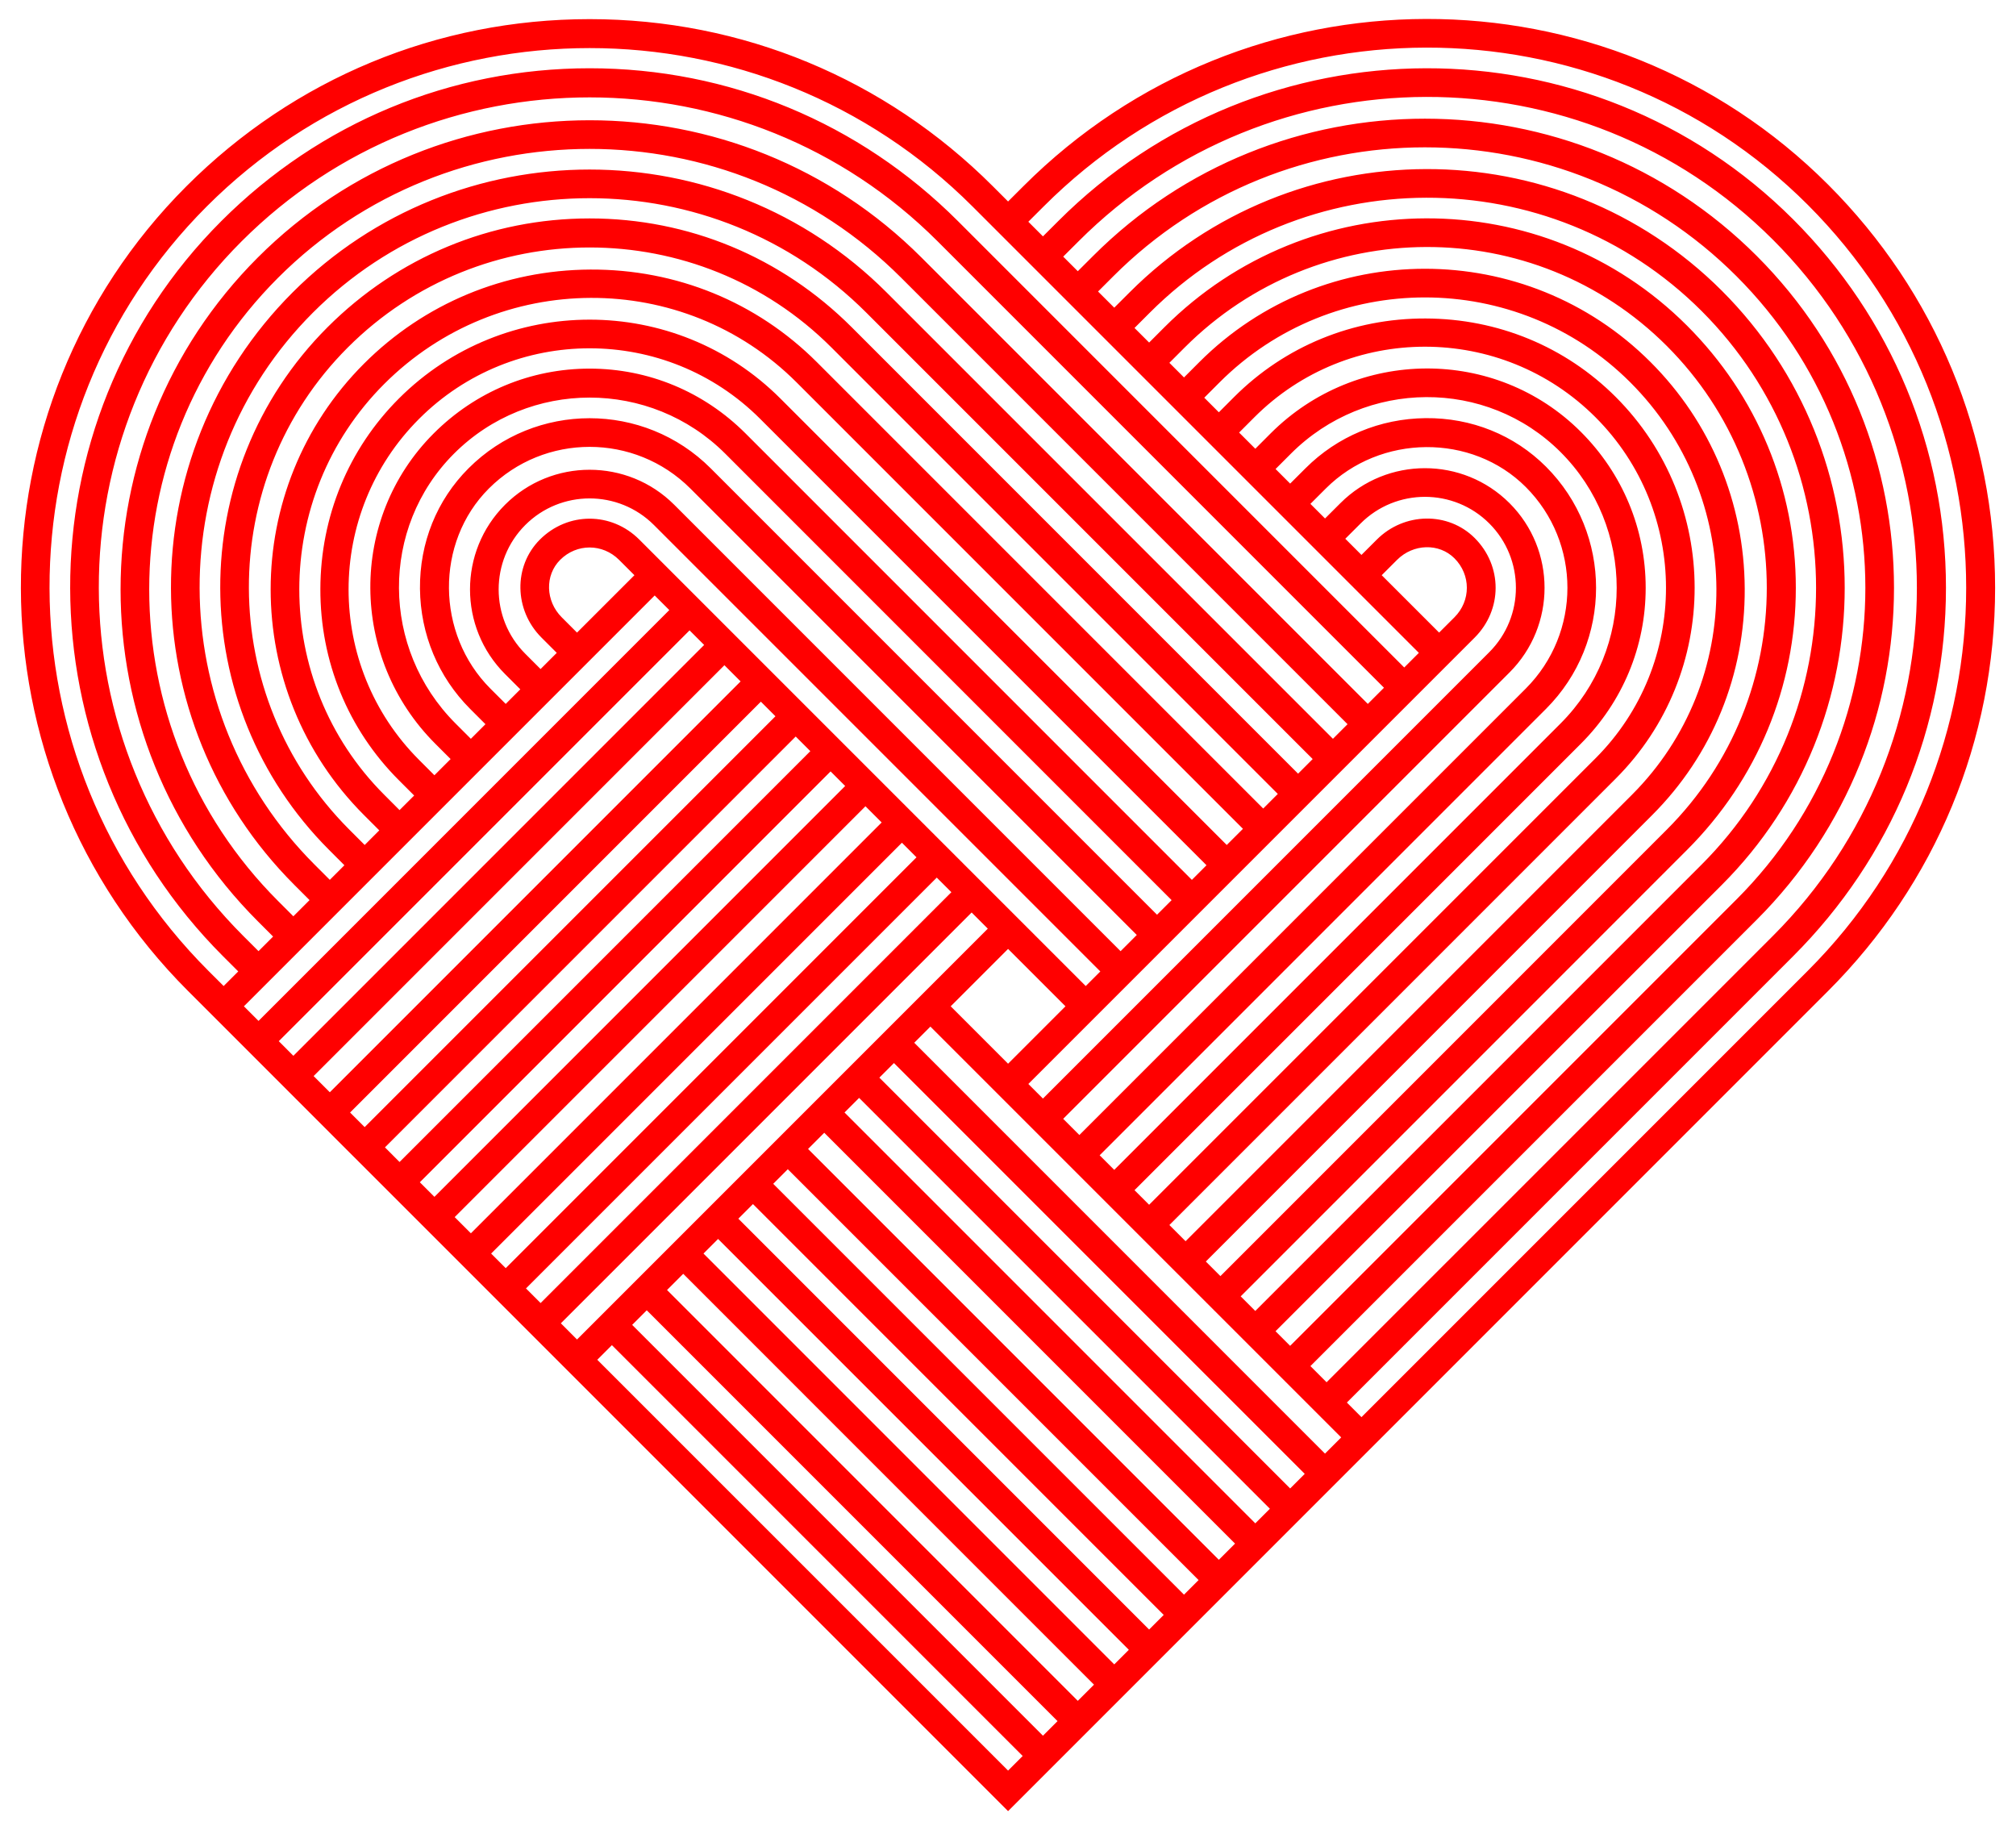 <?xml version="1.0" encoding="utf-8"?>
<svg version="1.1" id="Layer_1" xmlns="http://www.w3.org/2000/svg" xmlns:xlink="http://www.w3.org/1999/xlink" x="0px" y="0px"
	 viewBox="0 0 1800.091 1633.856" enable-background="new 0 0 1800.091 1633.856" xml:space="preserve">
<path fill="#FF0000" d="M1632.308,164.807c-197.7-197.726-520.044-197.086-718.512,1.408l-13.69,13.664l-13.665-13.664
	C790.253,70.052,662.437,17.082,526.483,17.082c-135.954,0-263.797,52.969-359.96,149.132
	c-197.7,197.726-197.086,520.044,1.382,718.511l13.69,13.665l125.923,125.949l94.833,94.807l153.866,153.892l343.89,343.89
	l732.201-732.202c96.163-96.163,149.132-224.005,149.132-359.959S1728.472,260.971,1632.308,164.807z M199.686,880.299
	l-13.69-13.665C-2.492,678.121-3.106,372.052,184.615,184.306c188.514-188.488,495.223-188.514,683.71,0l398.573,398.548
	l-13.05,13.05L855.301,197.356C767.326,109.382,650.564,60.942,526.457,60.942c-124.081,0-240.843,48.44-328.818,136.415
	c-180.53,180.53-179.89,474.905,1.407,656.228l13.69,13.664L199.686,880.299z M482.035,481.752
	c-23.695,23.721-23.081,62.923,1.433,87.437l13.664,13.665l-14.458,14.458l-13.664-13.664c-31.679-31.679-31.679-83.241,0-114.92
	s83.241-31.679,114.894,0l398.573,398.548l-13.025,13.025L570.879,481.752C545.981,456.828,506.958,456.828,482.035,481.752z
	 M566.478,513.533l-51.255,51.229l-13.664-13.665c-14.535-14.534-15.149-37.513-1.408-51.255c14.739-14.765,37.872-14.765,52.636,0
	L566.478,513.533z M279.422,279.113c136.21-136.235,357.887-136.235,494.097,0l398.573,398.548l-13.025,13.05L760.494,292.138
	c-62.642-62.642-145.754-97.135-234.011-97.135c-88.282,0-171.395,34.494-234.037,97.135
	c-128.277,128.277-127.638,337.595,1.407,466.64l13.665,13.69l-13.025,13.025l-13.664-13.664
	C144.594,635.593,143.954,414.555,279.422,279.113z M276.402,803.584l-14.458,14.458l-13.664-13.665
	c-153.406-153.406-153.38-403,0-556.38c153.406-153.406,403-153.406,556.38-0.026l398.573,398.573l-13.051,13.025L791.609,261.022
	c-146.189-146.215-384.089-146.215-530.305,0c-145.422,145.422-144.782,382.682,1.433,528.898L276.402,803.584z M310.538,310.229
	c119.065-119.065,312.799-119.065,431.864,0l398.548,398.573l-13.025,13.025L729.352,323.28
	c-53.66-53.66-125.488-83.01-202.255-82.627c-76.511,0.384-148.288,30.221-202.101,84.034
	c-111.107,111.107-111.107,291.867,0,402.974l13.664,13.665l-13.024,13.05l-13.69-13.69
	C192.88,621.621,192.24,428.527,310.538,310.229z M343.087,342.778c101.895-101.895,267.046-102.509,368.174-1.408l398.573,398.573
	l-14.458,14.432L696.828,355.803c-93.937-93.911-246.754-93.911-340.691,0.026c-45.011,45.011-69.884,105.299-70.088,169.783
	c-0.205,64.842,24.693,125.539,70.063,170.909l13.69,13.69l-13.05,13.025l-13.665-13.69
	C241.959,608.443,241.959,443.906,343.087,342.778z M374.229,373.92c83.957-83.957,220.551-83.957,304.508,0l398.548,398.548
	l-13.051,13.05L665.686,386.945c-37.309-37.309-86.772-57.857-139.229-57.857s-101.895,20.548-139.204,57.857
	c-75.999,75.999-75.359,200.259,1.408,277.026l13.69,13.69l-14.458,14.458l-13.69-13.69
	C290.246,594.471,290.271,457.877,374.229,373.92z M405.345,405.036c66.787-66.787,175.463-66.787,242.25,0l398.548,398.573
	l-13.024,13.025L634.57,418.087c-59.622-59.622-156.604-59.622-216.201,0c-28.378,28.352-43.757,66.557-43.373,107.499
	c0.41,40.712,16.326,78.788,44.781,107.269l13.69,13.69l-13.025,13.025l-13.69-13.69
	C339.965,579.092,339.325,471.056,405.345,405.036z M436.461,436.178c49.643-49.643,130.375-49.643,180.018,0l398.548,398.548
	l-14.458,14.458L602.021,450.636c-41.659-41.659-109.444-41.659-151.102,0c-41.659,41.659-41.659,109.444,0,151.103l13.664,13.665
	l-13.025,13.025l-13.69-13.665C389.096,565.965,388.456,484.183,436.461,436.178z M951.361,898.391l-51.254,51.255l-51.229-51.255
	l51.229-51.229L951.361,898.391z M1316.771,569.189c24.898-24.924,24.898-63.947,0-88.845
	c-23.721-23.721-62.948-23.081-87.437,1.408l-13.69,13.664l-14.432-14.432l13.69-13.664c31.679-31.679,83.215-31.679,114.894,0
	s31.679,83.215,0,114.894L931.223,980.762l-13.025-13.025L1316.771,569.189z M1284.99,564.762l-51.255-51.229l13.69-13.69
	c14.509-14.509,37.513-15.149,51.254-1.408c14.765,14.765,14.765,37.897,0,52.662L1284.99,564.762z M1347.888,600.305
	c41.659-41.659,41.659-109.444,0-151.077c-41.659-41.659-109.444-41.659-151.077,0l-13.69,13.665l-13.05-13.05l13.69-13.664
	c48.773-48.798,130.555-49.438,178.585-1.408c49.617,49.617,49.617,130.35,0,179.993l-398.573,398.548l-14.458-14.458
	L1347.888,600.305z M1380.437,632.854c59.597-59.597,59.597-156.579,0-216.201c-28.378-28.353-66.557-43.757-107.525-43.348
	c-40.687,0.409-78.788,16.3-107.243,44.781l-13.69,13.664l-13.025-13.025l13.69-13.69c66.787-66.787,174.823-67.401,240.817-1.407
	c66.787,66.787,66.787,175.463,0,242.25l-398.548,398.548l-13.025-13.025L1380.437,632.854z M1411.552,663.971
	c37.309-37.309,57.882-86.746,57.882-139.204c0-52.457-20.548-101.921-57.882-139.229c-75.973-75.974-200.259-75.359-277.026,1.407
	l-13.664,13.69l-14.458-14.458l13.665-13.69c83.957-83.957,220.576-83.957,304.534,0c83.957,83.957,83.957,220.577,0,304.534
	l-398.548,398.548l-13.051-13.025L1411.552,663.971z M1442.694,695.112c93.937-93.937,93.937-246.78,0-340.717
	c-44.985-44.985-105.298-69.883-169.782-70.063c-64.843-0.205-125.539,24.693-170.934,70.063l-13.664,13.69l-13.025-13.025
	l13.664-13.69c101.127-101.127,265.664-101.102,366.766,0c101.921,101.921,102.561,267.072,1.433,368.199l-398.547,398.547
	l-14.458-14.457L1442.694,695.112z M1475.243,727.661c53.686-53.66,83.011-125.488,82.627-202.255
	c-0.384-76.537-30.246-148.314-84.06-202.127c-111.082-111.107-291.842-111.107-402.949,0l-13.665,13.69l-13.05-13.05l13.664-13.69
	c119.065-119.065,312.185-119.705,430.457-1.407c119.065,119.065,119.065,312.799,0,431.864l-398.548,398.573l-13.025-13.025
	L1475.243,727.661z M1506.36,758.778c62.642-62.616,97.135-145.729,97.135-234.011s-34.494-171.395-97.135-234.036
	c-128.252-128.277-337.595-127.638-466.64,1.407l-13.664,13.69l-13.051-13.025l13.69-13.69
	c136.235-136.235,357.247-136.85,492.715-1.407c136.21,136.235,136.21,357.887,0,494.122l-398.573,398.548l-13.025-13.025
	L1506.36,758.778z M1537.501,789.919c146.19-146.215,146.19-384.115,0-530.305c-145.447-145.422-382.708-144.808-528.897,1.407
	l-13.69,13.664l-14.458-14.432l13.69-13.69c153.38-153.38,402.974-153.38,556.38,0.026
	c153.406,153.38,153.406,402.974,0.026,556.354l-398.573,398.573l-13.051-13.05L1537.501,789.919z M1568.643,821.061
	c163.36-163.385,163.36-429.203-0.025-592.563c-163.386-163.385-429.203-163.385-592.563-0.026l-13.69,13.665l-13.024-13.025
	l13.69-13.664c171.344-171.344,449.495-171.983,620.046-1.407c171.343,171.318,171.343,450.109,0,621.453l-398.573,398.548
	l-14.432-14.432L1568.643,821.061z M215.731,215.448c171.343-171.344,450.135-171.344,621.478,0l398.548,398.548l-14.432,14.432
	L822.751,229.88c-163.36-163.36-429.177-163.36-592.563,0.025c-163.36,163.36-163.385,429.178,0,592.563l13.665,13.665
	l-13.025,13.025l-13.69-13.664C45.82,664.15,45.181,385.998,215.731,215.448z M217.778,898.391L584.57,531.625l13.05,13.025
	L230.828,911.441L217.778,898.391z M248.92,929.533l366.792-366.766l13.025,13.025L261.944,942.583L248.92,929.533z
	 M294.493,975.132l-14.457-14.458l366.792-366.792l14.458,14.458L294.493,975.132z M312.585,993.223l366.792-366.792l13.024,13.025
	L325.61,1006.248L312.585,993.223z M343.726,1024.339l366.766-366.792l13.051,13.05L356.751,1037.39L343.726,1024.339z
	 M387.893,1068.506l-13.024-13.025L741.634,688.69l13.025,13.025L387.893,1068.506z M405.984,1086.597l366.792-366.792
	l14.457,14.458l-366.792,366.792L405.984,1086.597z M438.533,1119.146l366.792-366.792l13.025,13.025l-366.792,366.792
	L438.533,1119.146z M469.65,1150.263l366.792-366.766l13.051,13.025L482.7,1163.313L469.65,1150.263z M500.792,1181.405
	l366.792-366.766l14.432,14.432l-366.792,366.792L500.792,1181.405z M900.107,1580.72l-366.792-366.766l13.05-13.051
	l366.792,366.792L900.107,1580.72z M931.248,1549.578l-366.792-366.766l13.025-13.025l366.792,366.766L931.248,1549.578z
	 M962.364,1518.462L595.599,1151.67l14.458-14.458l366.766,366.792L962.364,1518.462z M994.914,1485.913l-366.766-366.792
	l13.025-13.025l366.766,366.792L994.914,1485.913z M1026.056,1454.797l-366.792-366.792l13.051-13.05l366.766,366.792
	L1026.056,1454.797z M1057.197,1423.655l-366.792-366.792l13.025-13.025l366.792,366.792L1057.197,1423.655z M1088.313,1392.539
	l-366.792-366.792l14.457-14.458l366.792,366.792L1088.313,1392.539z M1120.862,1359.99L754.071,993.198l13.025-13.025
	l366.792,366.792L1120.862,1359.99z M1151.979,1328.848L785.187,962.082l13.025-13.025l366.792,366.766L1151.979,1328.848z
	 M1183.094,1297.732L816.328,930.94l14.432-14.432l366.792,366.766L1183.094,1297.732z M1614.217,866.635l-356.684,356.684
	l-41.889,41.864l-13.025-13.051l398.548-398.547c87.949-87.949,136.389-204.737,136.389-328.818
	c0-124.106-48.44-240.869-136.389-328.843c-180.53-180.53-474.931-179.89-656.228,1.433l-13.69,13.664l-13.051-13.05l13.69-13.664
	c188.513-188.514,494.583-189.153,682.329-1.408C1802.731,371.387,1802.731,678.121,1614.217,866.635z"/>
</svg>

